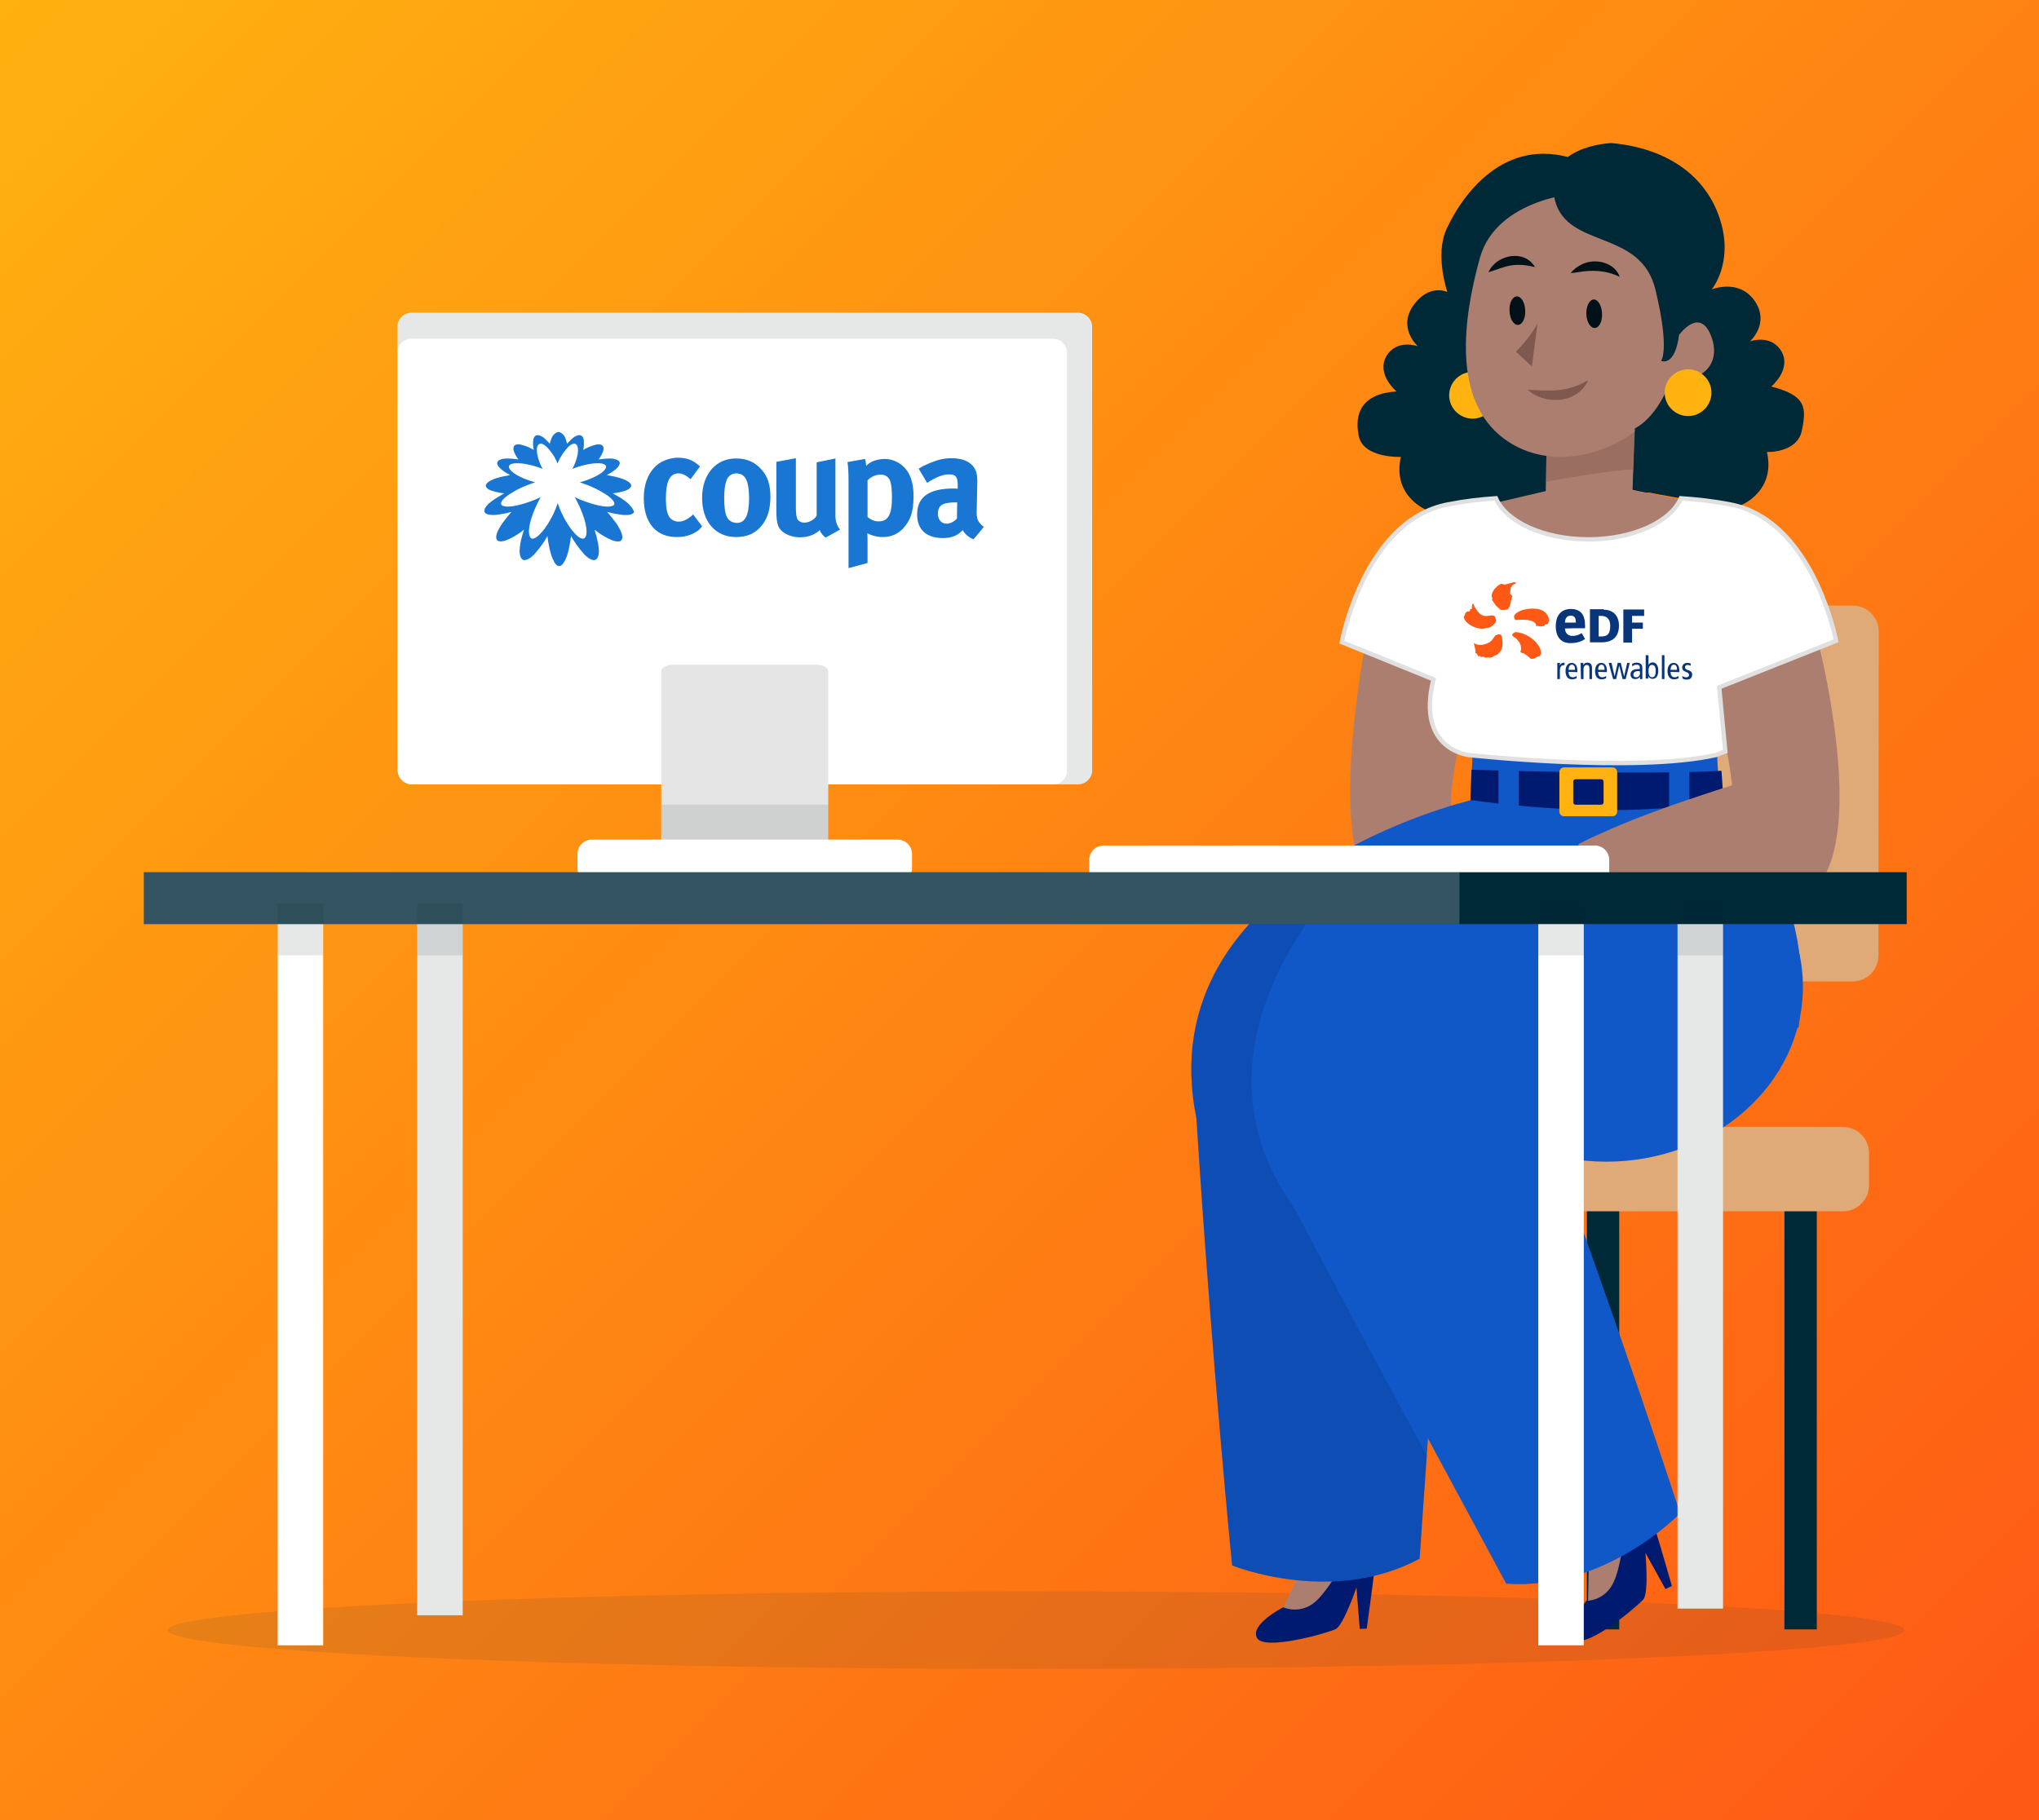 <?xml version="1.0" encoding="UTF-8"?> <svg xmlns="http://www.w3.org/2000/svg" xmlns:xlink="http://www.w3.org/1999/xlink" version="1.1" id="Layer_1" x="0px" y="0px" viewBox="0 0 793.7 708.7" style="enable-background:new 0 0 793.7 708.7;" xml:space="preserve"><rect x="0" y="0" width="793.7" height="708.7" fill="#808080" stroke="none"/> <style type="text/css"> .st0{fill:url(#SVGID_1_);} .st1{opacity:0.1;fill:#0D3B48;enable-background:new ;} .st2{fill:#002938;} .st3{fill:#F8B780;} .st4{opacity:0.1;fill:#002938;enable-background:new ;} .st5{fill:#FFFFFF;} .st6{fill:#AC7E70;} .st7{fill:#001A70;} .st8{fill:#1057C8;} .st9{opacity:0.1;enable-background:new ;} .st10{fill:#FFB210;} .st11{fill:#001118;} .st12{opacity:0.4;fill:#7F594F;enable-background:new ;} .st13{fill:#7F594F;} .st14{fill:#9CD4F5;} .st15{opacity:0.1;fill:#061719;enable-background:new ;} .st16{fill:#E5E5E5;} .st17{opacity:0.2;fill:#FFFFFF;enable-background:new ;} .st18{fill:#FFFFFF;stroke:#E0E0E0;stroke-width:1.696;stroke-miterlimit:10;} .st19{fill-rule:evenodd;clip-rule:evenodd;fill:#FE5815;} .st20{fill:#09357A;} .st21{fill:none;} .st22{fill:#1976D2;} </style> <linearGradient id="SVGID_1_" gradientUnits="userSpaceOnUse" x1="21.26" y1="583.446" x2="772.441" y2="-167.736" gradientTransform="matrix(1 0 0 -1 0 562.186)"> <stop offset="0" style="stop-color:#FFB210"></stop> <stop offset="1" style="stop-color:#FE5815"></stop> </linearGradient> <rect class="st0" width="793.7" height="708.7"></rect> <ellipse class="st1" cx="403.3" cy="634.7" rx="338" ry="15.1"></ellipse> <rect x="694.6" y="464.1" class="st2" width="12.6" height="170.3"></rect> <rect x="617.7" y="464.1" class="st2" width="12.6" height="170.3"></rect> <path class="st3" d="M731.2,372c0,5.6-4.5,10.1-10.1,10.1H590c-5.6,0-10.1-4.5-10.1-10.1V245.9c0-5.6,4.5-10.1,10.1-10.1h131.2 c5.6,0,10.1,4.5,10.1,10.1L731.2,372L731.2,372z"></path> <path class="st4" d="M731.2,372c0,5.6-4.5,10.1-10.1,10.1H590c-5.6,0-10.1-4.5-10.1-10.1V245.9c0-5.6,4.5-10.1,10.1-10.1h131.2 c5.6,0,10.1,4.5,10.1,10.1L731.2,372L731.2,372z"></path> <path class="st3" d="M528.2,461.5c0,5.6,4.5,10.1,10.1,10.1h179.1c5.6,0,10.1-4.5,10.1-10.1v-12.6c0-5.6-4.5-10.1-10.1-10.1H538.2 c-5.6,0-10.1,4.5-10.1,10.1L528.2,461.5L528.2,461.5z"></path> <path class="st4" d="M528.2,461.5c0,5.6,4.5,10.1,10.1,10.1h179.1c5.6,0,10.1-4.5,10.1-10.1v-12.6c0-5.6-4.5-10.1-10.1-10.1H538.2 c-5.6,0-10.1,4.5-10.1,10.1L528.2,461.5L528.2,461.5z"></path> <rect x="108.1" y="351.8" class="st5" width="17.7" height="288.8"></rect> <rect x="162.4" y="351.8" class="st5" width="17.7" height="277.1"></rect> <path class="st6" d="M599.1,402.4c-0.7-3.3-1.9-7.3-3.3-12c-8.2-27-28.5-70.3-30.5-74.7c-2.9-6.4,8.2-51.6,8.2-51.6l-42.2-12.3 c0,0-12.9,66.8,0,89.7c11.1,19.6,44.1,59.3,59.6,68.5C593.1,406.8,595.9,404.3,599.1,402.4z"></path> <path class="st6" d="M582,401c0,0,10.8,18.2,14.1,17.6c2.1-0.4-4.7-11.7-4.7-11.7s9.7,12.9,10.8,10.8c1.2-2.1-4.4-10-4.4-10 s7.6,9.4,8.2,7.9c0.6-1.5-5.6-12.3-5.6-12.3s14.4,17-0.3-6.2c0,0,21.4,5.3-2.3-5.3C574.1,381.3,582,401,582,401z"></path> <path class="st6" d="M543.8,525.7c0,0,3.9-24.9-1.9-2.2c-5.8,22.7-12.3,75.8-12.3,75.8L512.1,628l-14.3,1.6l13.9-29.7 c0,0,6.5-55.5,3.9-73.2C513.1,509.1,539.8,501.3,543.8,525.7z"></path> <path class="st7" d="M529.3,597.8c0,0,6.8,5,5.7,13.8c-1.1,8.9-3,22.5-3,22.5l-2.7,0.1l-1.3-16.1c0,0-5,14.7-8.1,16.2 s-27.8,8.6-30.6,3.4c-2.9-5.2,10.2-11.9,10.2-11.9s6.8,3.2,13-2.6C518.6,617.5,529.3,597.8,529.3,597.8z"></path> <path class="st6" d="M599.8,521.8c0,0,21.1,13,25.2,36.1c4,23.1,9.7,28.8,9.7,28.8l-4.2,33.4l-12.4,7.3l0.6-32.8 c0,0-34.4-45.2-44.1-60.3S586.1,501.2,599.8,521.8z"></path> <path class="st7" d="M633.6,585.4c0,0,8.2,1.8,10.8,10.3s6.4,21.8,6.4,21.8l-2.5,1.2l-7.8-14.1c0,0,1.4,15.5-0.8,18.1 s-21.8,19.2-26.6,15.6c-4.7-3.6,4.4-15,4.4-15s7.5,0.1,10.8-7.7C631.9,607.8,633.6,585.4,633.6,585.4z"></path> <path class="st8" d="M465.7,435.4c6.2,96.8,13.9,174.1,13.9,174.1s38.7,15.8,73-2.6l12-172.9C531.5,434.7,498.6,435.1,465.7,435.4z"></path> <path class="st8" d="M498.2,453.1l88.1,163.5c38.8,2.8,67.7-27.4,67.7-27.4s-23-71.1-56.6-161.5 C564.4,436.4,531.3,444.9,498.2,453.1z"></path> <path class="st8" d="M572.4,311.6c0,0-125.9,29.5-106.7,123.8c19.2,94.3,136.9,16.9,136.9,16.9L572.4,311.6z"></path> <path class="st9" d="M513,353.2c-2.9-3.2-5.5-6.7-7.9-10.3c-26.3,19.4-48.2,49.1-39.4,92.5c6.2,96.8,13.9,174.1,13.9,174.1 s38.7,15.8,73-2.6l2.8-40.3c-14.3-26.2-32.3-59.6-51.6-96.3C472.7,426.7,490.8,383.2,513,353.2z"></path> <ellipse class="st8" cx="625.3" cy="384.2" rx="76.5" ry="68.1"></ellipse> <path class="st2" d="M615.4,62.8c0,0,18.3-4.4,12.6,17.1c-5,18.9-26.3,10.8-32,34.6c-5.7,23.7-1.8,48.8,7.9,54.1l0.9,23.7 c0,0-36.6,6.3-49.4,6.3c0,0-13.6-5.3-10.1-20.7c0,0-14.7,0.6-16.4-8.2c-1.8-8.8,1.2-16.4,14.7-17.3c0,0-7.9-6.6-4-13.6 c4-7,12.3-4,12.3-4s-7.9-7-1.8-15.8c6.2-8.8,13.3-5.3,13.3-5.3s-5-14.4-0.3-24.6C570.3,73.7,587.6,51.9,615.4,62.8z"></path> <path class="st10" d="M582.3,153.9c0,5-4.1,9.1-9.1,9.1s-9.1-4.1-9.1-9.1s4.1-9.1,9.1-9.1S582.3,148.9,582.3,153.9z"></path> <path class="st6" d="M642.7,135.9c0,8.3,6.2,15.1,13.8,15.1s13.8-6.8,13.8-15.1c0-8.3-6.2-15.1-13.8-15.1S642.7,127.5,642.7,135.9z"></path> <polygon class="st11" points="652.9,190.5 628.6,193.2 631.1,148.7 654.5,149.1 "></polygon> <path class="st6" d="M637.4,145.4l-1.8,45.3l40.4,8.4c0,0-40.7,22.2-72.9,20.3c-32.2-1.9-35.2-20.3-35.2-20.3l33.8-7.9l0.4-22.9 L637.4,145.4z"></path> <path class="st12" d="M601.8,187.6l0.4-22.8l36-29l-2.6,47C631.6,182.6,607.8,186.3,601.8,187.6z"></path> <path class="st6" d="M616,75c0,0-33.4,1.6-40,25.6s-10.6,55.1,9.3,70.1c20,15,49.8,4.9,63.5-15.3C662.6,135.2,669.1,84.9,616,75z"></path> <path class="st13" d="M598.5,125.9c0,0-2.2,4.7-8.4,11l6.2,5.8"></path> <g> <path class="st11" d="M597.5,104c-3.2-0.8-6-1.1-9.1-0.7c-3.1,0.5-6,1.8-9,2.7C582.4,99.1,593.4,96.9,597.5,104L597.5,104z"></path> </g> <path class="st8" d="M551.6,433.5h69l0.2-21.7l-3.5-98.5l-0.9-16.7l-43.1-4.8l-0.9,19.8c0,0-39.6,23.7-51,95.8 c-1.3,8.2-2,18.7-2.2,30.8C529.3,435.1,540.3,433.5,551.6,433.5z"></path> <path class="st8" d="M700.1,400.2c8.1-58.7-30.7-88.6-30.7-88.6l-1.2-20.7l-56.3,5.7l-0.9,16.7l5.6,75.6 C650.9,386.7,666.2,389.3,700.1,400.2z"></path> <path class="st7" d="M572.8,299.7c0,0,67.4,2.2,97.3,0.4l0.8,11.4c0,0-34.3,8.8-98.5,0L572.8,299.7z"></path> <rect x="583.3" y="298.4" class="st8" width="7.9" height="16.7"></rect> <rect x="649.7" y="298.4" class="st8" width="7.9" height="16.7"></rect> <path class="st10" d="M627.7,298.8h-18.9c-1,0-1.8,0.8-1.8,1.8V316c0,1,0.8,1.8,1.8,1.8h18.9c1,0,1.8-0.8,1.8-1.8v-15.4 C629.5,299.6,628.7,298.8,627.7,298.8z M624.2,312.4c0,0.5-0.4,0.9-0.9,0.9h-10c-0.5,0-0.9-0.4-0.9-0.9v-8.1c0-0.5,0.4-0.9,0.9-0.9 h10c0.5,0,0.9,0.4,0.9,0.9V312.4z"></path> <path class="st6" d="M674.2,315.7c-0.3,0.7-1.2,2.7-2.5,5.4c14.6,0.7,13.4,16.3,38,20.8c15.1-24.7-1.5-90-1.5-90L666,264.1 C666,264.1,677.2,309.2,674.2,315.7z"></path> <path class="st6" d="M700.1,297.9c-10,2.9-50.7,14.8-74.5,25.5c-4.5,2-8.3,3.7-11.2,5.3c0.7,3.8,0.6,7.5-0.4,11.2 c17,5.7,68.7,4.6,90.8,0.1c2-0.4,4.1-1.1,6.2-2.1C704,325.3,700.1,311.2,700.1,297.9z"></path> <g> <path class="st11" d="M630.5,107.8c-5.3-2.6-10.7-2.8-16.4-1.8c-0.9,0.1-1.7,0.3-2.7,0.3c1.2-1.5,2.7-2.6,4.4-3.4 C620.9,100.4,628.5,102.1,630.5,107.8L630.5,107.8z"></path> </g> <path class="st2" d="M627.3,55.7c0,0-27.7,0.9-22,22.4c5,18.9,33.4,11,39.1,34.7c5.7,23.7,2.2,27.7,2.2,27.7s5.3,2.6,7-10.1 c0,0,7.8-10.9,12.3,0c4.4,10.6-2.6,18.9-15.4,17.1c0,0-4.4,14.1-14.1,19.3l-0.9,23.7c0,0,29.5,6.2,42.2,6.2c0,0,13.6-5.3,10.1-20.7 c0,0,11.9,0.4,13.6-8.4c1.8-8.8,1.8-13.6-11.9-17.1c0,0,7.9-6.6,4-13.6c-4-7-12.3-4-12.3-4s7.9-7,1.8-15.8 c-6.2-8.8-16.7-4.4-16.7-4.4s8.4-10.1,3.5-26.4C665.1,70.2,651,57.9,627.3,55.7z"></path> <path class="st10" d="M666.2,152.9c0,5-4.1,9.1-9.1,9.1s-9.1-4.1-9.1-9.1s4.1-9.1,9.1-9.1C662.1,143.8,666.2,147.9,666.2,152.9z"></path> <path class="st11" d="M587.6,121.1c0.1,3,1.6,5.5,3.3,5.4s3-2.6,2.8-5.7c-0.1-3-1.6-5.5-3.3-5.4C588.7,115.5,587.4,118,587.6,121.1z "></path> <path class="st11" d="M617.5,122.3c0.1,3,1.6,5.5,3.3,5.4s3-2.6,2.8-5.7c-0.1-3-1.6-5.5-3.3-5.4 C618.7,116.7,617.4,119.2,617.5,122.3z"></path> <g> <path class="st13" d="M594.6,151.7c7.1,0.5,14.2,1,20.7-2.2c1.4-0.4,4-2.8,2.1,0.1C612.7,157.3,600.8,157.5,594.6,151.7 L594.6,151.7z"></path> </g> <g> <path class="st14" d="M154.8,299.8c0,3.1,2.5,5.6,5.6,5.6h259.1c3.1,0,5.6-2.5,5.6-5.6V127.4c0-3.1-2.5-5.6-5.6-5.6H160.3 c-3.1,0-5.6,2.5-5.6,5.6v172.4H154.8z"></path> <path class="st5" d="M154.8,299.8c0,3.1,2.5,5.6,5.6,5.6h259.1c3.1,0,5.6-2.5,5.6-5.6V127.4c0-3.1-2.5-5.6-5.6-5.6H160.3 c-3.1,0-5.6,2.5-5.6,5.6v172.4H154.8z"></path> <path class="st15" d="M160.3,121.9h259.1c3.1,0,5.6,2.5,5.6,5.6v172.4c0,3.1-2.5,5.6-5.6,5.6h-9.5c3,0,5.4-2.4,5.4-5.3v-163 c0-2.9-2.4-5.3-5.4-5.3H160.1c-3,0-5.4,2.4-5.4,5.3v-9.7C154.8,124.4,157.3,121.9,160.3,121.9z"></path> </g> <path class="st16" d="M257.4,336.1c0,1.5,2.2,2.6,4.8,2.6h55.4c2.7,0,4.8-1.2,4.8-2.6v-74.7c0-1.5-2.2-2.6-4.8-2.6h-55.4 c-2.7,0-4.8,1.2-4.8,2.6V336.1z"></path> <path class="st15" d="M322.4,313.3v20.6c0,2.7-2.2,4.8-4.8,4.8h-55.4c-2.7,0-4.8-2.2-4.8-4.8v-20.6H322.4z"></path> <path class="st5" d="M224.8,338.1c0,3.1,2.5,5.6,5.6,5.6h119c3.1,0,5.6-2.5,5.6-5.6v-5.6c0-3.1-2.5-5.6-5.6-5.6h-119 c-3.1,0-5.6,2.5-5.6,5.6V338.1z"></path> <path class="st5" d="M424,340.4c0,3.1,2.5,5.6,5.6,5.6h191.2c3.1,0,5.6-2.5,5.6-5.6v-5.6c0-3.1-2.5-5.6-5.6-5.6H429.6 c-3.1,0-5.6,2.5-5.6,5.6V340.4z"></path> <rect x="598.8" y="351.8" class="st5" width="17.7" height="288.8"></rect> <rect x="653" y="351.8" class="st5" width="17.7" height="274.5"></rect> <rect x="162.4" y="351.8" class="st15" width="17.7" height="277.1"></rect> <rect x="653" y="351.8" class="st15" width="17.7" height="274.5"></rect> <rect x="56" y="339.6" class="st2" width="686.2" height="20.2"></rect> <rect x="56" y="339.6" class="st17" width="512.1" height="20.2"></rect> <rect x="653" y="351.8" class="st15" width="17.7" height="20.2"></rect> <rect x="598.8" y="351.8" class="st15" width="17.7" height="20.2"></rect> <rect x="162.4" y="351.8" class="st15" width="17.7" height="20.2"></rect> <rect x="108.1" y="351.8" class="st15" width="17.7" height="20.2"></rect> <path class="st18" d="M669.2,267.6l45.5-18.1c-1-5-10.6-47.3-41.2-53.1c-6.7-1.3-13.2-2-19.2-2.4c-4,9.2-18.6,16-36,16 s-32-6.8-36-16c-5.9,0.4-12.1,1.1-18.7,2.4c-32.5,6.2-41.3,53.6-41.3,53.6l35.7,14.5c-6.9,27.7,14,29.5,14,29.5s64.6,7,95.8,0 c0.4-0.1,3.4-1.4,3.8-1.5L669.2,267.6z"></path> <g> <g> <g> <path class="st19" d="M587.8,231.2c0.1-0.9,0-2.3,0.7-2.9c0.2-1,1.8-0.8,1.5-1.4c-0.2-0.4-0.9-0.2-1.2-0.1 c-0.2,0.1-2.4,0.7-3.2,0.8c-0.3-0.1-0.7-0.2-1-0.3c-1.3,0.2-2.1,1.3-2.9,2.1c-0.6,0.7-1.5,2.5-0.8,3.5c0,0.2-0.1,0.5-0.1,0.7 l1.5,2.2c0.5,0.4,0.6,0.7,1.2,1c0.1,0.2,0.2,0.4,0.4,0.5c0.5,0.3,1.8,0.3,2.1,0.1c2.2,0.2,2-4.3,2.7-5.2 C588.5,231.8,588.1,231.4,587.8,231.2z M578.3,244.6c0.5-0.1,1.3-0.2,1.7-0.4c0.7-0.3,3-1.9,2.2-3.2c-0.2-2.7-3.5-0.4-5-1.4 c-1.4-0.2-3-2.9-3.5-4c-0.2-0.5-0.1-0.3-0.3-0.7l-0.1,0.1c-0.4,0.5-0.3,0.9-0.4,2.1c-0.2,0-0.4,0-0.6,0c0,0.4-0.1,0.7-0.3,0.9 c0,0.1-0.1,0.1-0.1,0.2c-0.4-0.1-0.2,0-0.3-0.2c-1.3,0.1-1.2,1.4-1.8,2.1C569.8,242.5,574.7,245.5,578.3,244.6z M594.5,237.1 c-2.1,0.3-3.4,1-4.2,1.6c-0.6,0.4-0.7,0.7-0.8,0.8c-0.1,0.2-0.2,0.5-0.1,0.9c0.1,0.4,0.2,0.8,0.5,1c2.6-0.2,7.2-0.4,8,1.8 c0,0.3,0.1,0.5,0.1,0.6c0.9-0.2,0.2-0.1,1.5,0.1c0.3,0,1-0.1,1.5-0.2c0.2-0.1,0.3-0.2,0.3-0.2s0-0.2,0-0.3c0,0,0.4,0,0.6-0.1 c1.2-0.2,0.6-0.8,1.1-1.4C602.7,237.5,598.5,236.5,594.5,237.1z M589.8,246.1c-0.6,0.5-0.9,0.3-1.2,1.1c0,0,0.1,0.1,0,0.1 c0.4,0.7,1.2,1,1.8,1.5c0.2,0.2,0.7,1.1,0.9,1.1c0.3,0.3,0.5,1.2,0.6,1.2c0.2,0.3,0,0.9,0.2,1.1c0,1.1-0.1,1.2-0.3,1.4 c0,0.1,0.1,0.3,0.1,0.3c0.1,0.1,0.5,0.4,0.7,0.3c0.6,0,3,1.9,3.2,2.3c1.7,0.1,1.6-0.4,2.8-0.9c0.3-0.1,0.6,0,0.8-0.2 s0.2-0.7,0.5-0.9C599.8,250.2,594.1,246.2,589.8,246.1z M583,247c-0.2,0.3-0.9,0.3-1.1,0.6c-0.3,0.4-0.9,1.4-1.4,1.9 c-1.6,1.5-5.1,2.3-6.8,0.8c-0.1,0,0,0.1,0.1,0.5c0.1,0.8,0.8,2.7,0.5,3.2c0.2,0.5,0.3,0.3,0.6,0.6c0.2,0.2,0.3,0.7,0.5,0.9 c0.3,0,0.5,0,0.8-0.1c0,0.1,0.1,0.3,0.1,0.4c0.3,0,0.7,0,1-0.1c0.2,0,0.8,0.3,0.9,0.4c0.4,0,0.7-0.1,1.1-0.1 c0.9,0.2,1.6-0.1,2.3-0.6c0.4-0.3,0.8-0.2,1.2-0.5c0.5-0.4,1.2-1.3,1.6-1.9c0.8-1.5,0.5-5-0.2-5.9C584,247,583.7,247,583,247z"></path> </g> <g> <path class="st20" d="M624.3,237.4c3.5,0,5.9,2.2,5.9,6.2c0,5-3.3,6.5-6.7,6.5h-4.6c0-0.3,0-1,0-2v-8.9c0-0.9,0-1.5,0-2h5.4 V237.4z M623.3,247.8c2,0,3.5-0.6,3.5-4.1c0-2.9-1.6-3.9-3.5-3.9h-1v8H623.3z"></path> <path class="st20" d="M635.3,248.2c0,0.9,0,2,0,2h-3.4c0,0,0-1,0-2v-8.9c0-0.9,0-2,0-2h8.1v2.5c0,0-1.8,0-2.4,0h-2.3v2.6h2.3 c0.4,0,1.9,0,1.9,0v2.4c0,0-1.3,0-1.9,0h-2.3L635.3,248.2L635.3,248.2z"></path> <path class="st20" d="M612.1,247.6c-1.6,0-2.9-1.1-2.9-2.8v-0.1c0,0,3-0.1,4-0.1c1.7,0,2.4,0,3.8,0c0-0.3,0-1,0-1 c0-4.4-1.8-6.5-5.6-6.5c-1.8,0-5.8,0.7-5.8,6.8c0,4.1,2.1,6.5,5.6,6.5c2.8,0,4.5-0.7,5.8-1.6c-0.1-0.2-1.2-2.1-1.3-2.3 C614.9,247,613.7,247.6,612.1,247.6z M609.2,242.2c0-0.7,0.3-2.5,2.2-2.5s2,1.6,2,2.5v0.2c0,0-1.3,0-2,0c-0.8,0-2.2,0-2.2,0 V242.2z"></path> </g> </g> <g> <path class="st20" d="M606.2,259.5c0-0.5,0-0.9,0-1.4h1v1l0,0c0.3-0.8,0.9-1.1,1.8-1.1v1c-0.1,0-0.3,0-0.4,0 c-0.8,0-1.4,0.7-1.4,2.1v3.3h-1L606.2,259.5L606.2,259.5z"></path> <path class="st20" d="M610.6,261.6c0,1.5,0.6,2.1,1.7,2.1c0.5,0,1.1-0.3,1.4-0.5v0.9c-0.5,0.2-1.1,0.4-1.8,0.4 c-1.7,0-2.5-1.3-2.5-3.2c0-2,0.9-3.2,2.4-3.2c1.4,0,2.2,1.1,2.2,3v0.6L610.6,261.6L610.6,261.6z M613.1,260.8c0-1.3-0.4-2-1.2-2 c-0.7,0-1.3,0.5-1.3,2H613.1z"></path> <path class="st20" d="M615.3,259.5c0-0.5,0-0.9,0-1.4h1v0.9l0,0c0.3-0.7,0.9-1,1.6-1c1.1,0,1.8,0.6,1.8,2v4.4h-1v-4.1 c0-1-0.4-1.4-1-1.4c-0.8,0-1.3,0.6-1.3,1.7v3.8h-1L615.3,259.5L615.3,259.5z"></path> <path class="st20" d="M622.1,261.6c0,1.5,0.6,2.1,1.7,2.1c0.5,0,1.1-0.3,1.4-0.5v0.9c-0.5,0.2-1.1,0.4-1.8,0.4 c-1.7,0-2.5-1.3-2.5-3.2c0-2,0.9-3.2,2.4-3.2c1.4,0,2.2,1.1,2.2,3v0.6L622.1,261.6L622.1,261.6z M624.6,260.8c0-1.3-0.4-2-1.2-2 c-0.7,0-1.3,0.5-1.3,2H624.6z"></path> <path class="st20" d="M632.8,264.4h-1.2l-1.3-5.3l0,0l-1.2,5.3h-1.2l-1.7-6.3h1.1l1.2,5.3l0,0l1.2-5.3h1.2l1.3,5.3l0,0l1.2-5.3h1 L632.8,264.4z"></path> <path class="st20" d="M635.3,258.5c0.5-0.3,1.2-0.5,1.8-0.5c0.9,0,1.5,0.4,1.7,0.6c0.3,0.3,0.5,0.7,0.5,1.5v3.3c0,0.4,0,0.7,0,1 h-0.9l-0.1-0.9l0,0c-0.3,0.5-0.8,0.9-1.8,0.9s-1.8-0.6-1.8-1.8c0-1.2,0.8-2.1,3-2.1h0.6v-0.3c0-0.5,0-0.7-0.2-1s-0.6-0.4-1.1-0.4 c-0.6,0-1.3,0.3-1.6,0.7L635.3,258.5z M638.3,261.3c-0.2,0-0.4,0-0.7,0c-1.2,0-1.8,0.6-1.8,1.3c0,0.7,0.3,1.1,1.1,1.1 c0.9,0,1.5-0.7,1.5-1.6L638.3,261.3L638.3,261.3z"></path> <path class="st20" d="M640.7,255.1h1v3.8l0,0c0.4-0.7,0.9-1,1.6-1c1.3,0,2.2,1.1,2.2,3.2c0,2.2-0.9,3.2-2.2,3.2 c-0.9,0-1.4-0.5-1.7-1l0,0v0.9h-1c0-0.4,0-0.8,0-1.2v-7.9H640.7z M643.1,263.7c1,0,1.4-0.8,1.4-2.4s-0.4-2.4-1.4-2.4 s-1.4,0.8-1.4,2.4S642.2,263.7,643.1,263.7z"></path> <path class="st20" d="M646.9,255.1h1v9.3h-1V255.1z"></path> <path class="st20" d="M650.3,261.6c0,1.5,0.6,2.1,1.7,2.1c0.5,0,1.1-0.3,1.4-0.5v0.9c-0.5,0.2-1.1,0.4-1.8,0.4 c-1.7,0-2.5-1.3-2.5-3.2c0-2,0.9-3.2,2.4-3.2c1.4,0,2.2,1.1,2.2,3v0.6L650.3,261.6L650.3,261.6z M652.8,260.8c0-1.3-0.4-2-1.2-2 c-0.7,0-1.3,0.5-1.3,2H652.8z"></path> <path class="st20" d="M654.8,263.2c0.5,0.3,1,0.5,1.5,0.5c0.8,0,1.2-0.4,1.2-0.9c0-0.4-0.2-0.7-0.8-1l-0.7-0.3 c-0.9-0.4-1.2-0.8-1.2-1.6c0-1,0.8-1.8,2-1.8c0.5,0,1,0.1,1.3,0.2v0.9c-0.3-0.1-0.8-0.3-1.2-0.3c-0.7,0-1,0.4-1,0.9 s0.4,0.8,1.1,1.1l0.4,0.1c0.8,0.3,1.3,0.8,1.3,1.6c0,1.1-0.6,2-2,2c-0.7,0-1.3-0.1-1.7-0.4L654.8,263.2z"></path> </g> </g> <rect x="56" y="55.7" class="st21" width="686.2" height="594.1"></rect> <g> <g> <path class="st22" d="M270.6,207.3c-2.1,1.2-4.4,1.8-7.2,1.8c-8.1,0-12.8-5.6-12.8-15.1c0-6.8,2.6-11.2,6-13.6 c2-1.3,4.8-2.2,7.3-2.2c2,0,4.1,0.4,5.7,1.3c1.1,0.6,1.6,1,2.9,2.1l-3.7,5c-1.5-1.4-3.2-2.3-4.6-2.3c-3.4,0-5,3-5,9.8 c0,3.8,0.5,6.1,1.5,7.4c0.8,1,2.1,1.6,3.4,1.6c1.8,0,3.4-0.8,5.3-2.4l0.4-0.4l3.5,4.6C272.2,206.3,271.7,206.7,270.6,207.3 L270.6,207.3z"></path> <path class="st22" d="M296.2,205c-2.2,2.5-5.1,4.1-9.7,4.1c-8,0-13.2-6-13.2-15.2s5.3-15.4,13.2-15.4c4.2,0,7.4,1.4,10,4.4 c2.4,2.7,3.4,6,3.4,10.7C299.8,198.7,298.7,202.1,296.2,205L296.2,205z M289.9,185.8c-0.8-1-2-1.5-3.3-1.5c-1.8,0-3.3,1.1-3.9,3 c-0.5,1.5-0.8,3.6-0.8,6.5c0,3.4,0.3,5.9,1,7.4c0.7,1.6,2.4,2.4,3.9,2.4c3.3,0,4.8-3,4.8-9.9C291.5,189.7,291,187.1,289.9,185.8 L289.9,185.8z"></path> <path class="st22" d="M321.4,209.3c-1-0.7-1.8-1.6-2.3-2.9c-1.9,1.8-4.6,2.8-7.7,2.8c-4.1,0-7.7-2-8.6-4.8 c-0.4-1.3-0.6-2.9-0.6-5.8v-18.8l7.6-1.4v18.9c0,2.6,0.2,4,0.6,4.8c0.4,0.8,1.5,1.4,2.7,1.4c1.9,0,4.2-1.4,4.8-2.8V180l7.3-1.5 v22.4c0,2,0.6,3.9,1.8,5.3L321.4,209.3L321.4,209.3z"></path> <path class="st22" d="M351.5,205.8c-2,2.1-4.6,3.3-7.8,3.3c-2.3,0-4.5-0.6-6.1-1.5c0.1,0.7,0.1,1.5,0.1,2.4v9.2l-7.4,2v-33.9 c0-3.8-0.1-4.9-0.4-7.4l6.8-1.2c0.3,1,0.4,1.8,0.5,2.7c1.3-1.6,4.2-2.7,7.2-2.7c2.1,0,4.2,0.7,5.8,1.8c3.2,2.1,5.4,5.9,5.4,12.6 C355.6,199.3,354.5,202.5,351.5,205.8L351.5,205.8z M346.5,187.3c-0.6-1.6-1.8-2.5-3.7-2.5s-3.7,0.8-5.1,2.2v14.3 c1,0.9,2.7,1.7,4.2,1.7c3.8,0,5.3-2.6,5.3-9.3C347.2,190.9,347,188.7,346.5,187.3z"></path> <path class="st22" d="M378.9,210c-1.8-0.8-3.4-2.1-4.1-3.6c-0.6,0.6-1.2,1.1-1.8,1.5c-1.4,1-3.5,1.6-5.9,1.6 c-6.5,0-10.1-3.3-10.1-9.2c0-6.9,4.8-10.1,14.1-10.1c0.6,0,1.1,0,1.7,0.1v-1.2c0-3.3-0.6-4.4-3.4-4.4c-2.5,0-5.3,1.2-8.5,3.3 l-3.3-5.5c1.5-1,2.7-1.5,4.8-2.4c2.9-1.2,5.3-1.7,8-1.7c4.9,0,8.3,1.8,9.5,5.1c0.4,1.2,0.6,2.1,0.5,5.3l-0.2,9.8 c-0.1,3.2,0.2,4.6,2.7,6.5C383,205.3,378.9,210,378.9,210z M372.3,195.6c-5.3,0-7.2,1-7.2,4.5c0,2.3,1.4,3.8,3.4,3.8 c1.4,0,2.9-0.8,4-2l0.1-6.3L372.3,195.6L372.3,195.6z"></path> </g> <path class="st22" d="M245.3,196.9c-1.5-2.1-6.8-4.8-6.8-4.8c2.3-0.2,4.8-1,4.8-1c2.3-0.8,2.4-1.9,2.4-1.9c0.2-1.2-2.1-2.2-2.1-2.2 c-2.5-1.3-7.4-2-7.4-2c2.1-1.2,3.4-2.2,3.4-2.2c2.1-1.9,1.6-2.8,1.6-2.8c-0.3-1.1-2.6-1.4-2.6-1.4c-2.1-0.3-5.6,0.3-5.6,0.3 c1.3-1.7,1.8-3.3,1.8-3.3c0.4-1.3-0.1-1.9-0.1-1.9c-0.6-1-2.6-0.6-2.6-0.6c-3,0.7-5.1,2.1-5.1,2.1c0.4-1.4,0.3-3.3,0.3-3.3 c-0.1-0.8-0.2-1.8-0.9-2.2c-0.8-0.6-2-0.1-2.8,0.4c-0.8,0.5-1.5,1.2-2.1,1.9c-0.1,0.1-0.7,0.7-0.7,0.8c-0.2-0.7-0.5-1.4-0.7-2.2 c-0.4-1.1-1.5-2.3-2.7-2.4l0,0l0,0l0,0l0,0c-1.2,0.1-2.3,1.3-2.7,2.4c-0.3,0.7-0.5,1.4-0.7,2.2c0-0.1-0.6-0.7-0.7-0.8 c-0.6-0.7-1.3-1.4-2.1-1.9c-0.8-0.5-2-1-2.8-0.4c-0.7,0.5-0.8,1.5-0.9,2.2c0,0-0.1,2,0.3,3.3c0,0-2.1-1.4-5.1-2.1 c0,0-2.1-0.4-2.6,0.6c0,0-0.5,0.6-0.1,1.9c0,0,0.5,1.6,1.8,3.3c0,0-3.5-0.6-5.6-0.3c0,0-2.3,0.2-2.6,1.4c0,0-0.6,0.9,1.6,2.8 c0,0,1.3,1.1,3.4,2.2c0,0-5,0.7-7.4,2c0,0-2.2,1-2.1,2.2c0,0,0.1,1.2,2.4,1.9c0,0,2.6,0.8,4.8,1c0,0-5.3,2.8-6.8,4.8 c0,0-1.2,1.2-0.9,2.4c0,0,0.3,1.4,4,1.2c0,0,2.9-0.2,6.5-1.2c0,0,0,0,0,0s-3.5,4-4.6,6.1c0,0-2.3,3.6-0.9,5c0,0,0.6,0.8,3.1,0.1 c0,0,3.5-1.2,7.3-4.3c0,0-1.6,4.4-1.7,7.8c0,0-0.3,3.3,1.4,4c0,0,1.4,0.7,4.2-2.1c0,0,3.3-3.6,5.2-7.2c0.2,2,0.6,4.1,1.1,6 c0.3,1.2,0.7,2.5,1.3,3.6c0.4,0.9,1.1,2.1,2.2,2.1l0,0l0,0l0,0l0,0c1.1-0.1,1.7-1.3,2.2-2.1c0.6-1.2,1-2.4,1.3-3.6 c0.5-2,0.8-4,1.1-6c1.9,3.6,5.2,7.2,5.2,7.2c2.7,2.8,4.2,2.1,4.2,2.1c1.7-0.7,1.4-4,1.4-4c-0.2-3.4-1.7-7.8-1.7-7.8 c3.8,3.1,7.3,4.3,7.3,4.3c2.5,0.8,3.1-0.1,3.1-0.1c1.4-1.4-0.9-5-0.9-5c-1-2.1-4.6-6.1-4.6-6.1s0,0,0,0c3.6,1,6.5,1.2,6.5,1.2 c3.8,0.3,4-1.2,4-1.2C246.5,198.1,245.3,196.9,245.3,196.9L245.3,196.9z M239.1,196.4c0,0-0.6,2.1-8.8-0.3c0,0-4.6-1.4-6.6-2.6 c0,0,4.2,7.2,4.6,12.9c0,0,0.3,2.8-1.1,3.3c0,0-1.5,0.6-4.4-3.1c0,0-3.6-4.3-5.7-10.7c-2.1,6.4-5.7,10.7-5.7,10.7 c-3,3.7-4.4,3.1-4.4,3.1c-1.3-0.5-1.1-3.3-1.1-3.3c0.4-5.7,4.6-12.9,4.6-12.9c-2,1.2-6.6,2.6-6.6,2.6c-8.2,2.4-8.8,0.3-8.8,0.3 c-0.7-1.8,4.1-4.5,4.1-4.5c3.6-2.4,9.1-4.1,9.1-4.1c-6.4-1.8-8.8-4-8.8-4c-2-1.7-1.3-2.5-1.3-2.5c1-1.7,6.6-0.6,6.6-0.6 c4.2,0.8,6.4,1.9,6.4,1.9c-1.7-3.2-2.1-6-2.1-6c-0.6-3.5,1-3.8,1-3.8c1.1-0.4,2.7,1.2,2.7,1.2c3.2,3.2,4.2,6.5,4.2,6.5l0,0l0,0 c0,0,1.1-3.2,4.2-6.5c0,0,1.6-1.6,2.7-1.2c0,0,1.5,0.3,1,3.8c0,0-0.4,2.8-2.1,6c0,0,2.2-1.1,6.4-1.9c0,0,5.6-1.1,6.6,0.6 c0,0,0.7,0.8-1.3,2.5c0,0-2.4,2.2-8.8,4c0,0,5.5,1.7,9.1,4.1C235,191.9,239.7,194.7,239.1,196.4L239.1,196.4z"></path> </g> </svg> 